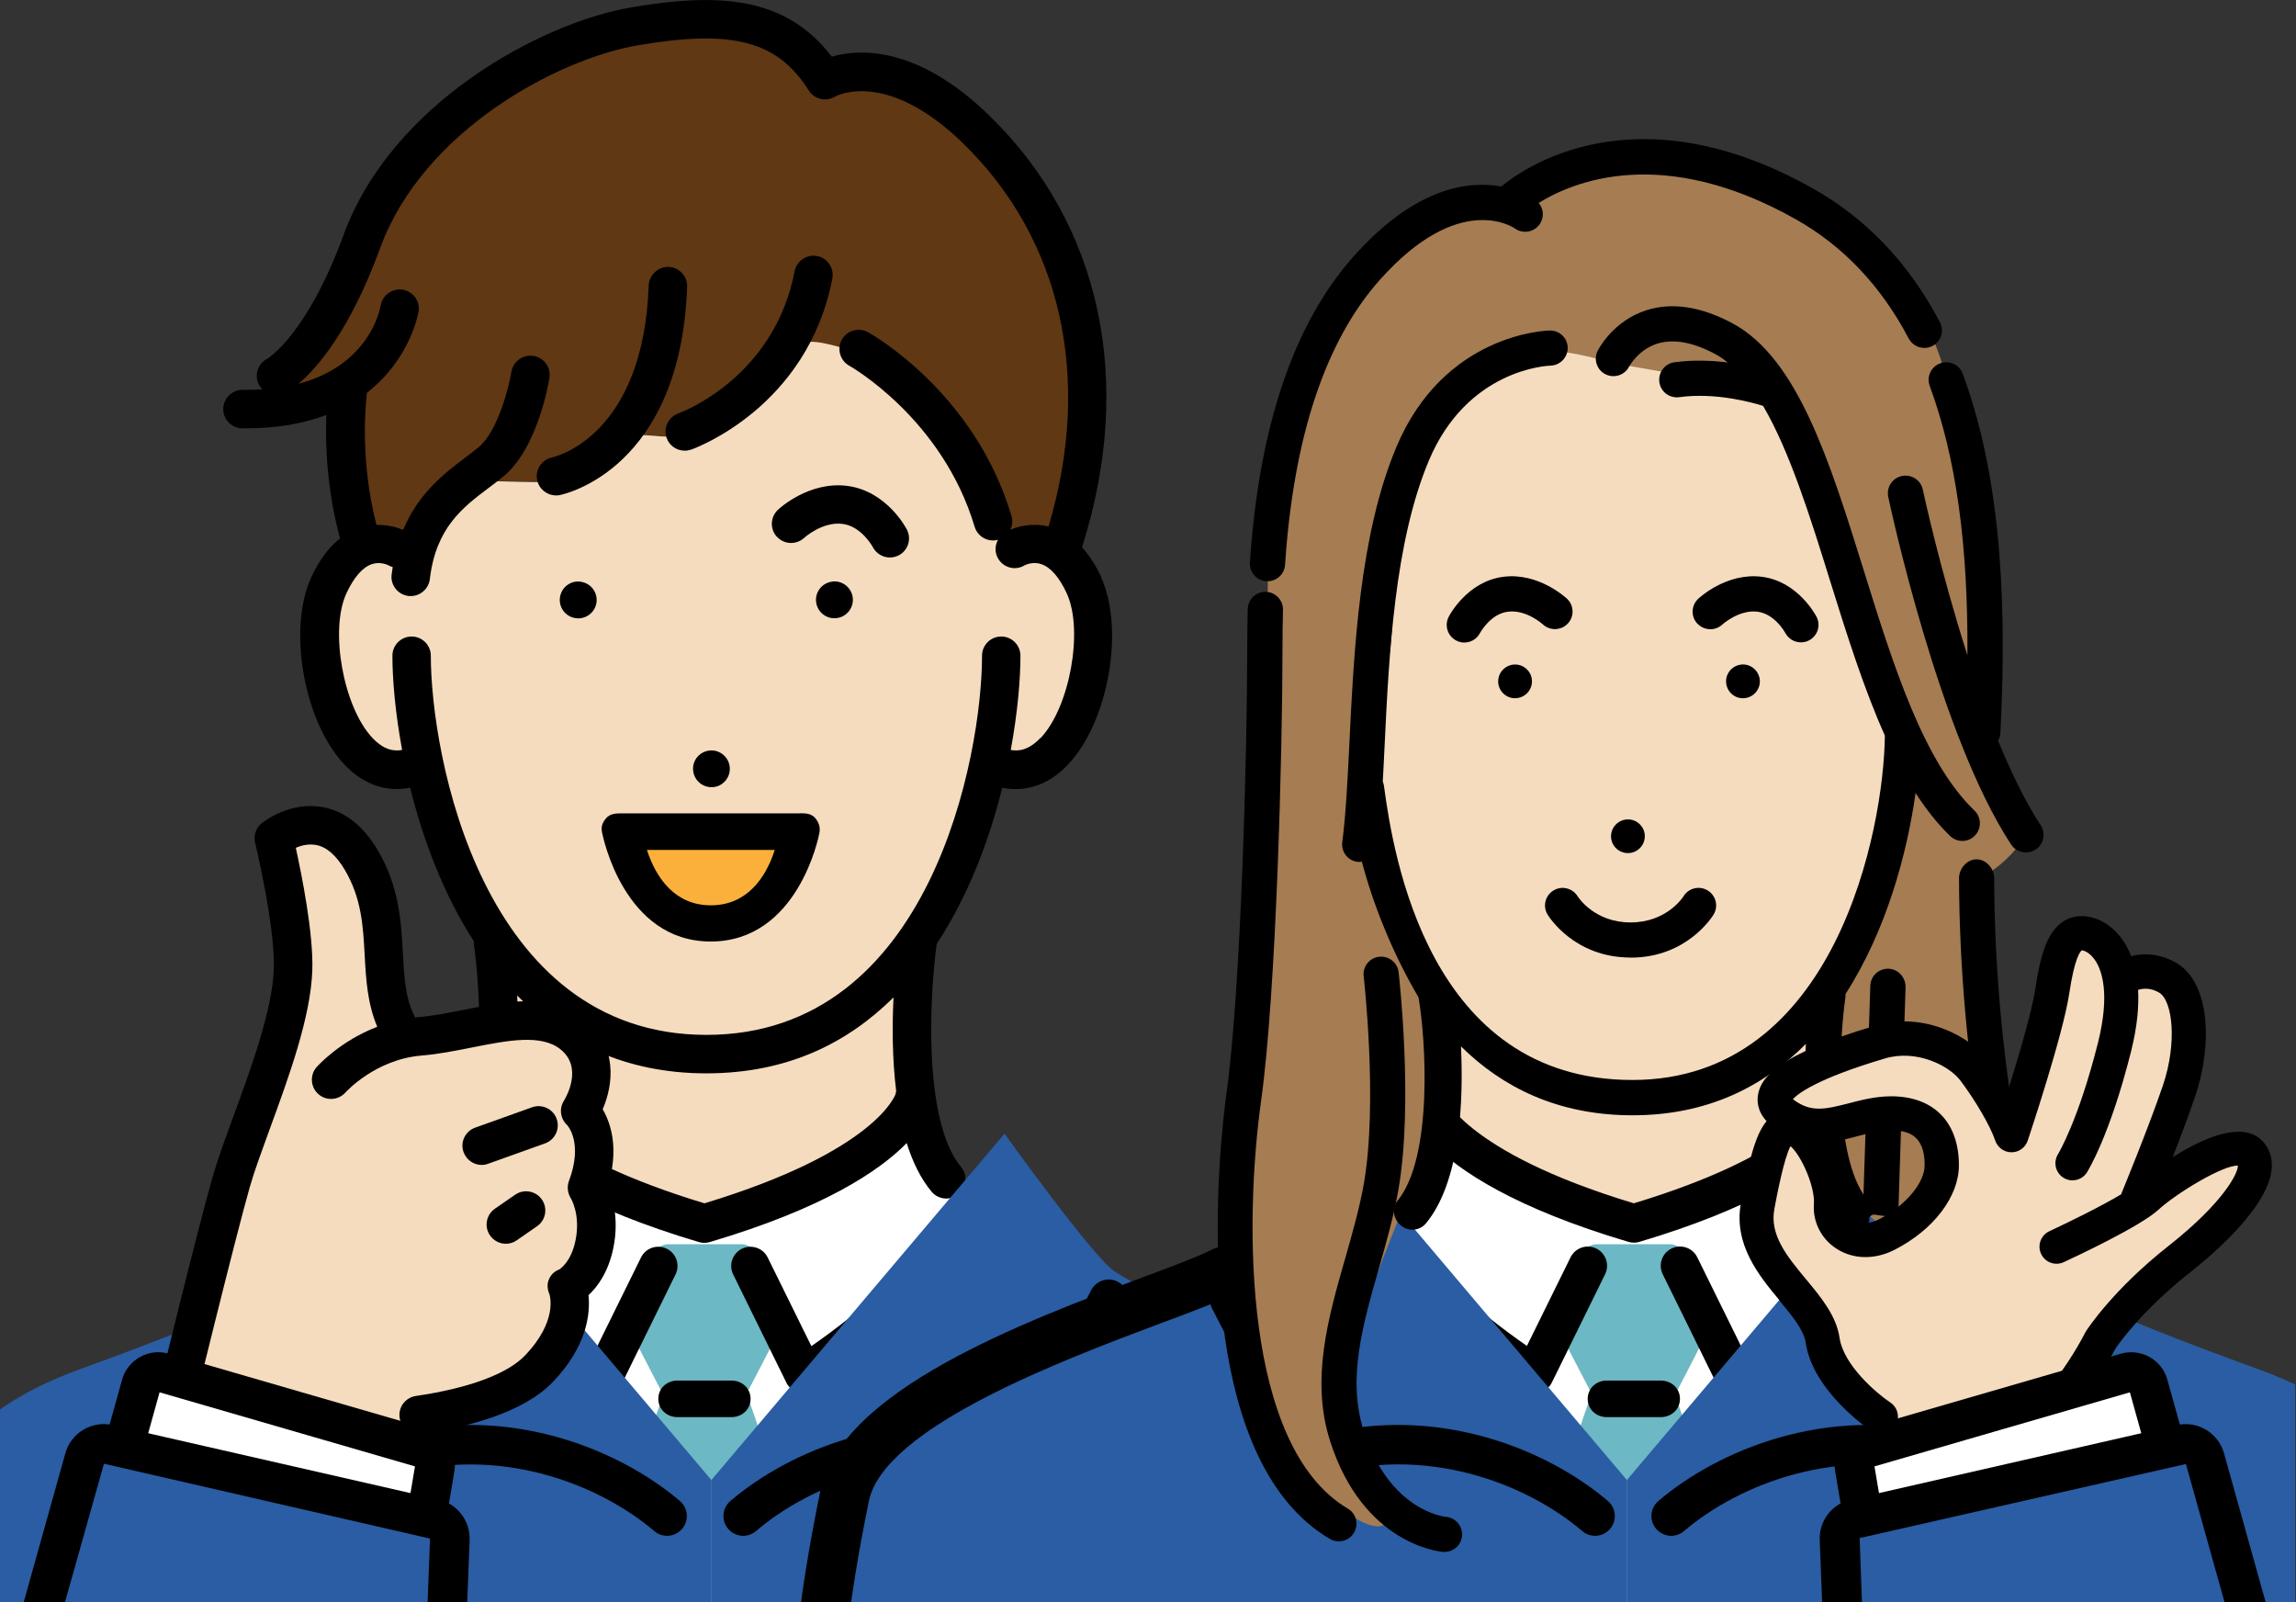 <svg width="172" height="120" viewBox="0 0 172 120" fill="none" xmlns="http://www.w3.org/2000/svg">
<rect x="0" y="0" width="172" height="120" fill="#333333" stroke="none"/>
<g clip-path="url(#clip0_8029_1451)">
<path d="M107.369 84.904L108.044 74.911L118.938 82.133L126.347 82.059L132.376 78.37L137.122 76.719L136.225 84.067L127.778 90.259L119.554 91.163L110.758 86.118L107.369 84.904Z" fill="#F5DCBE"/>
<path d="M27.031 40.593C27.172 40.607 27.306 40.637 27.447 40.652C28.403 40.755 29.486 40.874 30.42 40.578C31.37 40.274 31.407 38.948 31.948 38.23C32.326 37.726 32.957 37.415 33.209 36.815C33.409 36.326 33.32 35.763 33.847 35.467C34.803 34.926 36.057 36.015 37.087 36.044C38.556 36.089 39.861 36.067 41.329 35.941C42.034 35.881 43.02 35.148 43.643 34.807C44.148 34.533 44.511 34.074 44.852 33.63C45.534 32.741 46.217 33.104 47.396 32.97C48.79 32.807 50.117 33 51.482 32.578C52.179 32.363 52.78 31.096 53.269 30.578C53.729 30.089 54.255 29.689 54.812 29.311C55.969 28.526 57.392 27.844 58.194 26.659C58.75 25.837 58.549 26.067 59.64 25.919C60.923 25.741 62.717 25.963 63.896 26.452C65.076 26.941 66.366 26.844 67.323 27.689C69.28 29.422 70.801 31.644 72.054 33.919C72.684 35.067 73.033 36.341 73.648 37.489C74.279 38.659 75.362 39.511 76.489 40.178C77.334 40.681 78.232 41.022 79.159 41.259C82.726 33.533 82.288 18.363 74.702 10.837C67.056 3.259 61.775 5.993 61.775 5.993C52.157 -6.237 30.88 8.918 27.728 16.555C24.576 24.192 20.809 28.074 20.809 28.074L19.845 30.585C23.694 30.578 26.067 28.978 26.067 28.978C25.548 35.363 26.727 39.615 27.031 40.585V40.593Z" fill="#603813"/>
<path d="M80.086 42.215C78.239 41.889 76.496 41.229 74.976 40.052C74.472 39.659 73.96 39.237 73.559 38.733C73.159 38.222 72.87 37.644 72.61 37.059C72.099 35.896 71.661 34.733 71.023 33.629C69.688 31.333 68.057 29.081 65.891 27.496C64.786 26.689 63.577 26.133 62.243 25.822C61.575 25.666 60.826 25.511 60.144 25.659C59.677 25.763 59.425 26.074 59.187 26.459C58.898 26.941 58.609 27.415 58.193 27.8C57.689 28.274 57.118 28.681 56.54 29.059C55.917 29.474 55.279 29.859 54.678 30.303C54.129 30.703 53.729 31.222 53.225 31.674C52.157 32.644 50.859 32.778 49.472 32.681C48.79 32.629 48.093 32.541 47.41 32.629C46.78 32.711 46.32 33 45.912 33.467C45.208 34.267 44.696 35.207 43.643 35.615C42.279 36.148 40.691 36.126 39.253 36.096C38.526 36.081 37.799 36.066 37.08 36.044C36.531 36.029 35.99 35.941 35.434 35.926C35.13 35.918 34.811 35.918 34.514 35.992C34.225 36.066 34.114 36.163 34.047 36.459C33.906 37.096 33.691 37.592 33.187 38.037C32.727 38.437 32.393 38.8 32.156 39.378C31.963 39.859 31.807 40.4 31.459 40.8C30.91 41.429 29.864 41.489 29.093 41.496C28.173 41.504 27.268 41.392 26.371 41.244C25.192 42.141 23.078 44.666 24.287 50.859C25.919 59.222 31.837 57.585 31.837 57.585C32.868 65.363 36.983 70.289 36.983 70.289C36.983 70.289 37.592 77.718 36.576 83.333C37.184 83.585 37.77 83.926 38.318 84.237C38.845 84.533 39.371 84.852 39.92 85.103C40.566 85.392 41.24 85.615 41.886 85.896C43.146 86.437 44.229 87.326 45.371 88.074C46.572 88.859 47.811 89.563 49.146 90.103C51.63 91.103 54.337 91.207 56.903 90.452C58.171 90.081 59.373 89.526 60.492 88.829C61.627 88.133 62.636 87.266 63.792 86.6C65.572 85.57 67.486 84.785 69.273 83.77C67.938 77.829 68.732 70.57 68.732 70.57C72.521 65.081 73.923 57.585 73.923 57.585C78.106 58.392 80.879 55.052 81.851 49.192C82.481 45.363 81.102 43.237 80.063 42.215H80.086Z" fill="#F5DCBE"/>
<path d="M98.833 103.496C92.381 99.148 78.217 94.57 72.647 90.193C71.082 88.963 70.096 86.882 69.473 84.519C67.397 85.674 65.165 86.541 63.184 87.859C62.057 88.608 61.026 89.452 59.81 90.082C58.661 90.674 57.437 91.141 56.169 91.408C53.536 91.971 50.926 91.652 48.456 90.608C47.195 90.074 46.016 89.378 44.874 88.63C43.695 87.859 42.583 86.963 41.263 86.437C40.158 86 39.112 85.548 38.074 84.956C37.562 84.667 37.013 84.326 36.442 84.074C36.064 85.822 35.515 87.341 34.714 88.319C33.461 89.845 30.687 91.563 27.261 93.348C27.758 93.311 28.255 93.282 28.752 93.267C30.183 93.222 30.183 95.445 28.752 95.489C26.534 95.563 24.376 95.845 22.263 96.43C22.381 97.608 22.307 98.822 22.248 99.963C22.137 102.022 22.181 104.022 22.322 106.082C22.493 108.593 22.804 111.059 23.316 113.526C23.627 115.015 24.08 116.445 24.539 117.882H106.635C106.635 117.882 105.293 107.859 98.833 103.511V103.496Z" fill="white"/>
<path d="M59.439 117.615C58.29 110.978 56.569 106.089 55.924 104.4C57.148 102.074 58.95 98.555 58.965 98.518C59.209 98.044 59.172 97.444 58.861 97.007L56.74 93.918C56.473 93.533 56.028 93.192 55.561 93.192H50.051C49.576 93.192 49.138 93.54 48.871 93.926L46.751 97.089C46.446 97.526 46.409 98.111 46.654 98.585C46.676 98.622 48.478 102.17 49.695 104.489C49.049 106.178 47.322 111.141 46.179 117.778C46.105 118.192 46.224 118.807 46.498 119.133C46.773 119.459 47.173 119.992 47.603 119.992H58.038C58.46 119.992 58.861 119.459 59.135 119.133C59.41 118.807 59.528 118.029 59.454 117.615H59.439Z" fill="#6CB8C4"/>
<path d="M62.294 43.57C61.538 43.689 61.026 44.392 61.145 45.141C61.264 45.896 61.968 46.407 62.725 46.289C63.474 46.17 63.993 45.467 63.874 44.711C63.755 43.963 63.051 43.444 62.302 43.563L62.294 43.57Z" fill="black"/>
<path d="M53.507 58.948C54.255 58.829 54.775 58.126 54.656 57.37C54.537 56.622 53.833 56.103 53.084 56.222C52.327 56.34 51.816 57.044 51.934 57.792C52.053 58.541 52.758 59.059 53.507 58.941V58.948Z" fill="black"/>
<path d="M43.525 43.57C42.776 43.452 42.071 43.963 41.952 44.718C41.834 45.474 42.345 46.178 43.102 46.296C43.851 46.415 44.563 45.904 44.681 45.148C44.8 44.4 44.281 43.689 43.532 43.578L43.525 43.57Z" fill="black"/>
<path d="M58.216 40.215C58.757 40.792 59.662 40.822 60.248 40.281C60.263 40.267 61.605 39.052 63.11 39.237C64.542 39.415 65.38 40.963 65.38 40.97C65.639 41.467 66.143 41.755 66.662 41.755C66.885 41.755 67.108 41.703 67.315 41.6C68.027 41.237 68.302 40.37 67.938 39.666C67.879 39.548 66.418 36.77 63.466 36.392C60.589 36.029 58.357 38.103 58.268 38.192C57.697 38.733 57.667 39.637 58.208 40.215H58.216Z" fill="black"/>
<path d="M41.648 37.111C41.745 37.111 41.834 37.104 41.93 37.081C42.301 37.007 50.985 35.126 51.474 21.481C51.504 20.689 50.881 20.022 50.088 19.992C49.324 19.963 48.627 20.585 48.597 21.378C48.197 32.622 41.663 34.193 41.359 34.259C40.588 34.422 40.083 35.17 40.239 35.948C40.373 36.63 40.973 37.104 41.648 37.104V37.111Z" fill="black"/>
<path d="M49.939 32.8C50.147 33.392 50.703 33.755 51.297 33.755C51.452 33.755 51.615 33.726 51.779 33.674C52.135 33.548 60.5 30.474 62.354 20.859C62.502 20.081 61.99 19.326 61.212 19.178C60.433 19.029 59.677 19.541 59.528 20.318C57.993 28.274 51.118 30.852 50.815 30.963C50.065 31.23 49.68 32.052 49.939 32.8Z" fill="black"/>
<path d="M82.503 43.237C82.088 42.333 81.599 41.585 81.057 40.992C85.002 28.578 82.496 16.815 74.116 8.659C68.702 3.392 64.371 3.652 62.309 4.244C58.824 -0.319 53.751 -0.548 47.277 0.555C40.499 1.711 29.345 7.755 25.748 17.57C23.019 25.037 20.105 26.822 20.001 26.881C19.311 27.244 19.037 28.104 19.393 28.8C19.459 28.933 19.556 29.052 19.66 29.155C19.267 29.185 18.866 29.2 18.436 29.2C18.354 29.2 18.265 29.2 18.184 29.2C17.413 29.178 16.738 29.822 16.723 30.622C16.715 31.415 17.353 32.066 18.147 32.081C18.243 32.081 18.347 32.081 18.443 32.081C20.869 32.081 22.841 31.689 24.45 31.081C24.361 33.215 24.465 36.607 25.474 40.326C24.628 40.985 23.909 41.963 23.316 43.244C21.536 47.103 22.76 54.037 25.785 57.244C26.935 58.467 28.285 59.096 29.708 59.096C30.042 59.096 30.383 59.059 30.724 58.992C31.666 62.792 33.179 66.903 35.5 70.504C35.5 70.592 35.5 70.689 35.508 70.785C35.99 74.215 36.598 83.881 33.676 87.407C33.32 87.837 33.261 88.407 33.468 88.889C33.172 88.763 32.838 88.726 32.504 88.822C32.222 88.903 31.992 89.059 31.815 89.266C31.763 89.296 31.711 89.326 31.666 89.363C31.659 89.363 31.392 89.57 30.895 89.911C31.036 90.992 31.11 92.081 31.154 93.17C31.585 92.903 31.97 92.659 32.274 92.452C35.33 98.281 44.147 103.881 44.563 104.141C44.793 104.289 45.06 104.363 45.327 104.363C45.46 104.363 45.594 104.348 45.72 104.311C46.113 104.2 46.439 103.926 46.617 103.563L50.607 95.452C50.955 94.741 50.666 93.874 49.947 93.526C49.235 93.178 48.367 93.466 48.019 94.185L44.748 100.822C41.344 98.466 35.397 93.704 34.277 89.815C34.262 89.755 34.232 89.704 34.21 89.652C34.388 89.726 34.581 89.77 34.774 89.77C35.189 89.77 35.597 89.592 35.886 89.252C36.687 88.289 37.28 87.074 37.71 85.718C39.816 87.807 44.007 90.548 52.357 93.029C52.49 93.067 52.631 93.089 52.765 93.089C52.898 93.089 53.039 93.067 53.173 93.029C61.672 90.511 65.862 87.718 67.923 85.615C68.361 87.007 68.962 88.266 69.785 89.252C70.067 89.592 70.482 89.77 70.897 89.77C71.031 89.77 71.164 89.748 71.298 89.711C71.283 89.748 71.268 89.778 71.253 89.815C70.126 93.696 64.186 98.466 60.782 100.822L57.511 94.185C57.163 93.474 56.295 93.178 55.583 93.526C54.871 93.874 54.574 94.741 54.923 95.452L58.913 103.563C59.091 103.926 59.417 104.2 59.81 104.311C59.936 104.348 60.07 104.363 60.203 104.363C60.47 104.363 60.737 104.289 60.974 104.141C61.39 103.881 70.207 98.281 73.263 92.452C73.448 92.578 73.671 92.718 73.901 92.867C73.901 92.8 73.915 92.726 73.923 92.659C74.004 91.733 74.004 90.807 74.004 89.881C74.004 89.748 74.034 89.629 74.071 89.511C73.945 89.422 73.878 89.37 73.871 89.363C73.826 89.326 73.775 89.296 73.723 89.266C73.545 89.059 73.315 88.903 73.033 88.822C72.758 88.741 72.484 88.755 72.232 88.822C72.403 88.355 72.336 87.815 71.995 87.407C69.073 83.881 69.681 74.215 70.163 70.785C70.163 70.763 70.163 70.733 70.163 70.711C72.558 67.067 74.123 62.874 75.08 59C75.421 59.066 75.762 59.103 76.096 59.103C77.512 59.103 78.869 58.474 80.019 57.252C83.045 54.044 84.261 47.111 82.488 43.252L82.503 43.237ZM67.093 81.926C67.093 81.963 65.676 86.222 52.772 90.126C41.159 86.607 38.889 82.867 38.511 82.029C38.86 79.422 38.852 76.718 38.741 74.563C42.182 78.029 46.788 80.392 52.906 80.392C59.024 80.392 63.511 78.096 66.937 74.704C66.833 76.755 66.833 79.274 67.137 81.733C67.122 81.792 67.1 81.852 67.093 81.918V81.926ZM77.942 55.267C77.075 56.185 76.311 56.281 75.718 56.17C76.237 53.363 76.444 50.881 76.444 49.111C76.444 48.318 75.799 47.674 75.006 47.674C74.212 47.674 73.567 48.318 73.567 49.111C73.567 56.481 69.777 77.511 52.921 77.511C36.064 77.511 32.274 56.474 32.274 49.111C32.274 48.318 31.629 47.674 30.836 47.674C30.042 47.674 29.397 48.318 29.397 49.111C29.397 50.881 29.605 53.363 30.124 56.17C29.53 56.281 28.759 56.185 27.899 55.267C25.719 52.955 24.68 47.192 25.948 44.444C26.505 43.244 27.165 42.481 27.862 42.252C28.507 42.037 29.063 42.326 29.115 42.348C29.212 42.407 29.315 42.444 29.419 42.474C29.39 42.659 29.36 42.844 29.338 43.037C29.241 43.83 29.812 44.541 30.598 44.637C30.658 44.637 30.71 44.644 30.769 44.644C31.488 44.644 32.111 44.103 32.2 43.378C32.653 39.518 34.67 38 36.62 36.533C36.983 36.259 37.34 35.992 37.673 35.718C40.239 33.63 41.07 28.844 41.159 28.303C41.285 27.518 40.751 26.785 39.965 26.659C39.179 26.533 38.444 27.067 38.311 27.852C38.133 28.941 37.302 32.311 35.856 33.496C35.552 33.748 35.226 33.992 34.892 34.244C33.342 35.415 31.362 36.911 30.198 39.689C29.783 39.511 29.071 39.289 28.203 39.318C26.965 34.533 27.38 30.326 27.491 29.415C30.791 26.852 31.347 23.37 31.362 23.318C31.473 22.533 30.932 21.815 30.153 21.696C29.375 21.578 28.64 22.118 28.514 22.896C28.477 23.111 27.728 27.326 22.359 28.748C23.716 27.6 26.201 24.815 28.485 18.563C31.681 9.829 41.7 4.437 47.789 3.392C54.893 2.178 58.238 3.067 60.589 6.778C61.011 7.444 61.894 7.644 62.569 7.229C62.606 7.207 66.373 5.118 72.136 10.726C79.552 17.941 81.843 28.355 78.55 39.437C77.29 39.133 76.229 39.444 75.68 39.681C75.836 39.37 75.881 39 75.769 38.637C73.033 29.422 65.35 25.059 65.024 24.881C64.326 24.496 63.451 24.748 63.066 25.437C62.68 26.133 62.932 27.007 63.622 27.392C63.696 27.43 70.6 31.348 73.011 39.452C73.196 40.074 73.767 40.481 74.39 40.481C74.516 40.481 74.635 40.459 74.761 40.429C74.524 40.867 74.509 41.407 74.783 41.852C75.191 42.533 76.066 42.755 76.748 42.348C76.771 42.333 77.334 42.029 78.002 42.252C78.699 42.481 79.359 43.237 79.915 44.444C81.183 47.192 80.145 52.955 77.965 55.267H77.942Z" fill="black"/>
<path d="M54.789 103.4H50.755C49.962 103.4 49.316 103.978 49.316 104.77C49.316 105.563 49.962 106.141 50.755 106.141H54.789C55.583 106.141 56.228 105.563 56.228 104.77C56.228 103.978 55.583 103.4 54.789 103.4Z" fill="black"/>
<path d="M59.973 60.918H46.513C46.083 60.918 45.675 60.963 45.401 61.289C45.126 61.622 45.015 61.904 45.097 62.326C45.163 62.659 46.736 70.518 53.239 70.518C59.743 70.518 61.323 62.733 61.382 62.392C61.464 61.97 61.353 61.615 61.078 61.281C60.804 60.948 60.396 60.911 59.966 60.911L59.973 60.918Z" fill="black"/>
<path d="M75.258 84.904L53.291 110.852V124.629H113.747C113.747 113.718 111.93 106.652 100.546 102.533C89.17 98.415 85.143 96.296 83.512 95.237C81.888 94.178 75.25 84.904 75.25 84.904H75.258Z" fill="#2A5DA3"/>
<path d="M31.325 84.904L53.291 110.852V124.629H-7.164C-7.164 113.718 -5.347 106.652 6.036 102.533C17.413 98.415 21.439 96.296 23.071 95.237C24.695 94.178 31.332 84.904 31.332 84.904H31.325Z" fill="#2A5DA3"/>
<path d="M55.679 115.03C55.264 115.03 54.841 114.852 54.552 114.511C54.018 113.889 54.092 112.956 54.715 112.422C59.15 108.637 67.323 105.185 76.162 107.445L81.739 96.637C82.118 95.911 83.007 95.622 83.734 96C84.461 96.378 84.75 97.267 84.372 97.993L78.239 109.874C77.905 110.511 77.164 110.822 76.474 110.608C68.339 108.059 60.7 111.2 56.636 114.674C56.354 114.911 56.013 115.03 55.672 115.03H55.679Z" fill="black"/>
<path d="M49.976 115.03C49.635 115.03 49.294 114.911 49.012 114.674C44.948 111.208 37.317 108.067 29.174 110.608C28.485 110.822 27.743 110.511 27.409 109.874L21.269 97.993C20.891 97.267 21.18 96.371 21.907 96C22.634 95.622 23.531 95.911 23.902 96.637L29.486 107.445C38.326 105.185 46.491 108.637 50.933 112.422C51.556 112.956 51.63 113.889 51.096 114.511C50.8 114.852 50.384 115.03 49.969 115.03H49.976Z" fill="black"/>
<path d="M11.569 112.97C11.383 112.97 11.198 112.933 11.02 112.867C10.256 112.563 9.885 111.704 10.189 110.941L12.362 105.496C12.666 104.733 13.527 104.363 14.29 104.667C15.054 104.97 15.425 105.83 15.121 106.593L12.948 112.037C12.718 112.615 12.162 112.97 11.569 112.97Z" fill="black"/>
<path d="M12.57 105.889C12.57 105.889 19.096 84.163 20.727 79.185C22.359 74.207 20.468 62.882 20.468 62.882C20.468 62.882 23.902 60.311 27.083 63.911C30.265 67.519 27.854 75.496 30.435 77.896C30.435 77.896 47.381 72.911 43.495 82.956C43.495 82.956 45.727 85.445 44.007 89.133C44.007 89.133 45.727 93.082 42.635 96.77C42.635 96.77 43.665 103.719 31.384 106.037L29.479 110.807C29.479 110.807 19.445 117.378 12.577 105.882L12.57 105.889Z" fill="#F5DCBE"/>
<path d="M45.527 88.852C46.402 86.052 45.757 84.126 45.149 83.082C45.935 81.267 46.32 78.371 43.791 76.341C41.285 74.333 37.992 74.985 34.811 75.622C33.646 75.852 32.445 76.089 31.332 76.185C31.251 76.185 31.184 76.207 31.103 76.215C30.368 74.815 30.279 73.23 30.183 71.415C30.057 69.082 29.916 66.445 28.322 63.719C27.224 61.859 25.837 60.756 24.176 60.452C21.751 60.008 19.815 61.489 19.608 61.659C19.17 62.008 18.977 62.578 19.111 63.119C19.126 63.178 20.616 69.363 20.512 72.563C20.416 75.615 18.799 80.037 17.494 83.585C16.886 85.252 16.308 86.822 15.944 88.096C14.809 92.037 11.621 105.096 11.487 105.652C11.294 106.422 11.769 107.2 12.548 107.393C12.659 107.422 12.777 107.43 12.889 107.43C13.541 107.43 14.127 106.993 14.29 106.333C14.328 106.2 17.605 92.778 18.718 88.889C19.052 87.719 19.615 86.193 20.201 84.578C21.647 80.637 23.279 76.171 23.397 72.659C23.486 69.904 22.596 65.504 22.159 63.496C22.574 63.319 23.123 63.185 23.686 63.289C24.473 63.437 25.199 64.074 25.845 65.178C27.09 67.296 27.202 69.378 27.32 71.57C27.417 73.341 27.521 75.156 28.262 76.904C25.474 77.971 23.82 79.815 23.724 79.919C23.197 80.511 23.256 81.422 23.85 81.948C24.443 82.474 25.355 82.415 25.882 81.822C25.904 81.8 28.107 79.348 31.577 79.059C32.853 78.956 34.136 78.696 35.374 78.452C38.029 77.926 40.536 77.43 41.989 78.593C43.702 79.963 42.397 82.193 42.249 82.437C41.871 83.022 41.974 83.793 42.486 84.267C42.501 84.282 43.71 85.57 42.62 88.459C42.464 88.874 42.523 89.356 42.753 89.733C42.783 89.785 43.502 90.978 43.117 92.889C42.775 94.585 41.886 95.082 41.893 95.082C41.529 95.222 41.27 95.467 41.122 95.822C40.966 96.178 41.003 96.548 41.151 96.911C41.181 96.993 41.826 98.926 39.319 101.533C37.999 102.911 35.1 103.978 31.154 104.556C30.368 104.674 29.82 105.4 29.938 106.185C30.042 106.904 30.658 107.415 31.362 107.415C31.429 107.415 31.503 107.415 31.57 107.4C34.803 106.926 39.134 105.874 41.396 103.526C43.984 100.837 44.229 98.385 44.088 97.007C44.755 96.385 45.579 95.282 45.95 93.459C46.38 91.333 45.912 89.719 45.542 88.852H45.527Z" fill="black"/>
<path d="M41.7 83.8C41.433 83.052 40.602 82.667 39.861 82.933L35.597 84.459C34.848 84.726 34.455 85.548 34.729 86.296C34.944 86.882 35.493 87.252 36.086 87.252C36.249 87.252 36.412 87.222 36.568 87.163L40.832 85.637C41.581 85.37 41.967 84.548 41.7 83.8Z" fill="black"/>
<path d="M38.593 89.481L37.072 90.533C36.42 90.985 36.257 91.882 36.709 92.533C36.991 92.933 37.436 93.156 37.896 93.156C38.178 93.156 38.467 93.074 38.711 92.896L40.232 91.844C40.884 91.393 41.047 90.496 40.595 89.844C40.143 89.193 39.245 89.03 38.593 89.481Z" fill="black"/>
<path d="M4.739 124.637L10.56 103.741C10.76 103.022 11.509 102.607 12.221 102.815L31.614 108.437C32.267 108.63 32.675 109.274 32.564 109.948L29.708 126.889" fill="white"/>
<path d="M31.177 127.134L28.255 126.645L31.088 109.83L11.954 104.282L6.177 125.037L3.322 124.245L9.144 103.348C9.344 102.615 9.826 102.008 10.486 101.637C11.153 101.267 11.917 101.178 12.652 101.393L32.044 107.015C33.424 107.415 34.277 108.778 34.039 110.193L31.184 127.134H31.177Z" fill="black"/>
<path d="M1.772 125.571L6.333 109.259C6.548 108.482 7.342 108.015 8.128 108.193L32.534 113.763C33.246 113.926 33.735 114.571 33.713 115.296L33.268 126.889" fill="#2A5DA3"/>
<path d="M34.736 126.941L31.77 126.83L32.215 115.237L7.787 109.63L3.189 125.963L0.333 125.163L4.894 108.852C5.324 107.311 6.889 106.378 8.447 106.741L32.853 112.311C34.254 112.63 35.233 113.911 35.181 115.348L34.736 126.941Z" fill="black"/>
<path d="M53.247 67.807C50.585 67.807 49.153 65.792 48.464 63.659H58.038C57.355 65.792 55.924 67.807 53.247 67.807Z" fill="#FBB03B"/>
<path d="M76.333 103.496C82.785 99.148 96.95 94.57 102.519 90.193C104.084 88.963 105.07 86.882 105.693 84.519C107.77 85.674 110.002 86.541 111.982 87.859C113.109 88.608 114.14 89.452 115.356 90.082C116.506 90.674 117.729 91.141 118.998 91.408C121.63 91.971 124.241 91.652 126.71 90.608C127.971 90.074 129.15 89.378 130.292 88.63C131.471 87.859 132.584 86.963 133.904 86.437C135.009 86 136.054 85.548 137.093 84.956C137.604 84.667 138.153 84.326 138.724 84.074C139.102 85.822 139.651 87.341 140.452 88.319C141.706 89.845 144.479 91.563 147.905 93.348C147.408 93.311 146.912 93.282 146.415 93.267C144.983 93.222 144.983 95.445 146.415 95.489C148.632 95.563 150.79 95.845 152.904 96.43C152.785 97.608 152.859 98.822 152.919 99.963C153.03 102.022 152.985 104.022 152.844 106.082C152.674 108.593 152.362 111.059 151.851 113.526C151.539 115.015 151.087 116.445 150.627 117.882H68.531C68.531 117.882 69.874 107.859 76.333 103.511V103.496Z" fill="white"/>
<path d="M115.727 117.615C116.877 110.978 118.597 106.089 119.242 104.4C118.019 102.074 116.217 98.555 116.202 98.518C115.957 98.044 115.994 97.444 116.306 97.007L118.427 93.918C118.694 93.533 119.138 93.192 119.606 93.192H125.116C125.59 93.192 126.028 93.54 126.295 93.926L128.416 97.089C128.72 97.526 128.757 98.111 128.512 98.585C128.49 98.622 126.688 102.17 125.472 104.489C126.117 106.178 127.845 111.141 128.987 117.778C129.061 118.192 128.943 118.807 128.668 119.133C128.394 119.459 127.993 119.992 127.563 119.992H117.129C116.706 119.992 116.306 119.459 116.031 119.133C115.757 118.807 115.638 118.029 115.712 117.615H115.727Z" fill="#6CB8C4"/>
<path d="M101.429 89.252C101.607 89.044 101.837 88.889 102.119 88.807C102.393 88.726 102.667 88.74 102.92 88.807C102.749 88.341 102.816 87.8 103.157 87.392C104.648 85.592 105.219 82.185 105.36 78.822C105.493 78.867 105.619 78.926 105.753 78.97C106.568 79.252 107.392 79.496 108.215 79.733C108.17 80.4 108.118 81.074 108.029 81.74C108.044 81.8 108.066 81.859 108.074 81.926C108.074 81.963 109.49 86.222 122.394 90.126C134.008 86.607 136.277 82.867 136.655 82.029C136.492 80.822 136.41 79.592 136.373 78.407C137.345 78.037 138.309 77.629 139.258 77.192C139.266 81.029 139.755 85.296 141.49 87.392C141.846 87.822 141.906 88.392 141.698 88.874C141.995 88.748 142.328 88.711 142.662 88.807C142.944 88.889 143.174 89.044 143.352 89.252C143.404 89.281 143.456 89.311 143.5 89.348C143.508 89.348 143.775 89.555 144.271 89.896C144.131 90.978 144.056 92.067 144.012 93.155C143.582 92.889 143.196 92.644 142.892 92.437C139.837 98.266 131.019 103.866 130.604 104.126C130.374 104.274 130.107 104.348 129.84 104.348C129.706 104.348 129.573 104.333 129.447 104.296C129.054 104.185 128.727 103.911 128.549 103.548L124.56 95.437C124.211 94.726 124.5 93.859 125.22 93.511C125.932 93.163 126.799 93.452 127.148 94.17L130.418 100.807C133.822 98.452 139.77 93.689 140.89 89.8C140.905 89.74 140.934 89.689 140.957 89.637C140.779 89.711 140.586 89.755 140.393 89.755C139.978 89.755 139.57 89.578 139.28 89.237C138.48 88.274 137.886 87.059 137.456 85.704C135.35 87.792 131.16 90.533 122.809 93.015C122.676 93.052 122.535 93.074 122.402 93.074C122.268 93.074 122.127 93.052 121.994 93.015C113.495 90.496 109.305 87.704 107.243 85.6C106.806 86.992 106.205 88.252 105.382 89.237C105.1 89.578 104.685 89.755 104.269 89.755C104.136 89.755 104.002 89.733 103.869 89.696C103.884 89.733 103.899 89.763 103.913 89.8C105.041 93.681 110.981 98.452 114.385 100.807L117.655 94.17C118.004 93.459 118.872 93.163 119.583 93.511C120.295 93.859 120.592 94.726 120.244 95.437L116.254 103.548C116.076 103.911 115.749 104.185 115.356 104.296C115.23 104.333 115.097 104.348 114.963 104.348C114.696 104.348 114.429 104.274 114.192 104.126C113.777 103.866 104.959 98.266 101.904 92.437C101.718 92.563 101.496 92.704 101.266 92.852C101.266 92.785 101.251 92.711 101.244 92.644C101.162 91.718 101.162 90.792 101.162 89.867C101.162 89.733 101.132 89.615 101.095 89.496C101.221 89.407 101.288 89.355 101.296 89.348C101.34 89.311 101.392 89.281 101.444 89.252H101.429Z" fill="black"/>
<path d="M120.377 103.4H124.411C125.205 103.4 125.85 103.978 125.85 104.77C125.85 105.563 125.205 106.141 124.411 106.141H120.377C119.583 106.141 118.938 105.563 118.938 104.77C118.938 103.978 119.583 103.4 120.377 103.4Z" fill="black"/>
<path d="M99.909 84.904L121.875 110.852V124.629H61.419C61.419 113.718 63.236 106.652 74.62 102.533C85.996 98.415 90.023 96.296 91.655 95.237C93.279 94.178 99.916 84.904 99.916 84.904H99.909Z" fill="#2A5DA3"/>
<path d="M143.841 84.904L121.875 110.852V124.629H182.331C182.331 113.718 180.514 106.652 169.13 102.533C157.754 98.415 153.727 96.296 152.095 95.237C150.471 94.178 143.834 84.904 143.834 84.904H143.841Z" fill="#2A5DA3"/>
<path d="M119.487 115.03C119.902 115.03 120.325 114.852 120.614 114.511C121.148 113.889 121.074 112.956 120.451 112.422C116.016 108.637 107.844 105.185 99.004 107.445L93.427 96.637C93.049 95.911 92.159 95.622 91.432 96C90.705 96.378 90.416 97.267 90.794 97.993L96.927 109.874C97.261 110.511 98.003 110.822 98.692 110.608C106.828 108.059 114.466 111.2 118.53 114.674C118.812 114.911 119.153 115.03 119.494 115.03H119.487Z" fill="black"/>
<path d="M125.19 115.03C125.531 115.03 125.872 114.911 126.154 114.674C130.218 111.208 137.849 108.067 145.992 110.608C146.682 110.822 147.423 110.511 147.757 109.874L153.897 97.993C154.276 97.267 153.986 96.371 153.26 96C152.533 95.622 151.636 95.911 151.265 96.637L145.68 107.445C136.841 105.185 128.675 108.637 124.233 112.422C123.61 112.956 123.536 113.889 124.07 114.511C124.367 114.852 124.782 115.03 125.197 115.03H125.19Z" fill="black"/>
<path d="M163.598 112.97C163.012 112.97 162.448 112.615 162.218 112.037L160.045 106.593C159.741 105.83 160.112 104.97 160.876 104.667C161.64 104.363 162.5 104.733 162.804 105.496L164.977 110.941C165.281 111.704 164.91 112.563 164.146 112.867C163.969 112.941 163.783 112.97 163.598 112.97Z" fill="black"/>
<path d="M92.04 98.882C92.441 100.356 92.782 101.844 93.242 103.296C93.776 105 94.495 106.659 95.593 108.081C96.416 109.148 97.343 110.156 98.307 111.104C99.352 112.126 100.472 113.141 101.763 113.844C102.415 114.2 103.409 114.622 103.987 114.007C101.926 111.385 100.865 108.259 100.969 104.911C101.147 98.815 104.262 93.267 106.123 87.585C106.546 86.281 106.909 84.963 107.154 83.615C107.332 82.644 107.451 81.659 107.621 80.689C107.814 79.578 108.029 78.452 108.445 77.4C108.63 76.933 108.897 76.333 109.327 76C108.6 75.259 107.933 74.459 107.325 73.622C105.634 71.296 104.24 68.719 103.201 66.037C102.749 64.867 102.356 63.659 102.148 62.415C101.874 60.748 101.866 59.059 102.03 57.378C102.349 53.993 103.29 50.696 103.52 47.296C103.654 45.222 103.735 43.156 104.01 41.089C104.529 37.178 105.448 33.015 107.777 29.748C108.808 28.296 110.143 27.052 111.782 26.319C113.643 25.489 115.809 26.659 117.804 26.97C118.916 27.148 119.227 26.844 120.325 27.074C121.378 27.296 123.277 28.437 124.337 28.622C126.562 29.007 128.638 27.837 130.722 28.741C132.569 29.541 134.23 30.837 134.898 32.793C135.335 34.067 135.431 35.437 135.795 36.733C136.232 38.274 137.159 39.563 137.901 40.963C138.724 42.519 139.451 44.126 140.289 45.681C141.075 47.141 140.415 48.674 141.053 50.215C142.136 52.822 143.886 55.385 143.478 58.156C143.241 59.733 142.788 61.267 142.506 62.83C142.195 64.57 141.772 66.289 141.209 67.956C140.719 69.407 140.059 70.667 139.147 71.896C138.324 73 137.538 74.067 136.922 75.296C135.884 77.385 135.787 80.007 135.936 82.296C136.017 83.548 136.21 84.793 136.581 85.993C136.907 87.052 137.434 88 138.079 88.904C139.725 91.178 142.188 92.859 144.635 94.17C145.881 94.837 147.164 95.415 148.491 95.889C149.774 96.348 151.176 96.822 152.563 96.852C150.323 89.6 148.795 78.156 148.395 73.837C147.957 69.089 148.091 65.874 148.091 65.874C150.62 64.681 151.769 62.511 151.769 62.511L148.306 55.578C150.961 43.741 145.777 28.415 145.777 28.415C145.777 28.415 144.286 18.511 131.783 13.57C119.287 8.63 112.968 15.378 112.968 15.378C97.513 12.985 94.999 41.622 94.999 41.622C94.999 41.622 94.814 67.948 93.657 77.793C92.507 87.637 92.841 98.659 92.841 98.659C92.567 98.726 92.307 98.8 92.04 98.874V98.882Z" fill="#A67C52"/>
<path d="M140.912 48.23C140.052 46.77 139.236 45.318 138.487 43.8C137.716 42.23 136.878 40.718 136.017 39.193C135.365 38.037 135.001 36.807 134.749 35.511C134.512 34.318 134.349 33.044 133.696 31.992C132.606 30.244 130.552 29.355 128.661 28.778C126.503 28.126 124.263 27.807 122.046 27.407C119.917 27.022 117.848 26.252 115.668 26.252C113.814 26.252 112.019 26.792 110.536 27.904C109.09 28.985 108.029 30.511 107.228 32.118C105.441 35.704 104.788 39.837 104.462 43.792C104.381 44.763 104.336 45.741 104.292 46.711C104.225 48.363 103.973 50 103.683 51.63C103.098 54.926 102.378 58.259 102.786 61.622C103.105 64.318 104.254 66.926 105.523 69.304C106.776 71.666 108.274 74.007 110.217 75.859C110.402 76.037 110.336 76.437 110.054 76.481C109.772 76.526 109.557 76.741 109.379 77.037C111.233 78.111 113.109 79.17 115.089 79.985C116.988 80.763 118.99 81.311 121.052 81.407C122.891 81.489 124.752 81.385 126.577 81.133C129.573 80.718 132.591 79.918 135.305 78.541C135.52 76.896 135.995 75.304 136.863 73.852C137.575 72.666 138.509 71.637 139.251 70.481C140.133 69.111 140.615 67.541 141.045 65.978C141.505 64.304 141.794 62.585 142.188 60.896C142.521 59.452 142.818 57.985 142.929 56.504C143.144 53.555 142.425 50.792 140.927 48.244L140.912 48.23Z" fill="#F5DCBE"/>
<path d="M135.283 78.193C135.076 82.267 135.261 88.452 137.901 91.63C138.161 91.941 138.539 92.104 138.917 92.104C139.214 92.104 139.51 92.008 139.755 91.8C139.881 91.697 139.978 91.571 140.052 91.437C140.037 91.371 140.022 91.304 140.037 91.237C140.081 91.037 140.304 90.941 140.497 90.978C140.563 90.993 140.623 91.008 140.689 91.015C140.712 91.015 140.823 91.03 140.712 91.015C140.741 91.015 140.771 91.022 140.808 91.03C140.949 91.045 141.097 91.067 141.238 91.082C141.453 91.119 141.661 91.185 141.854 91.282C142.069 91.022 142.217 90.697 142.225 90.363L142.751 73.948C142.773 73.222 142.202 72.578 141.476 72.556C140.756 72.534 140.141 73.089 140.111 73.815L139.599 89.474C137.3 85.933 137.819 77.711 138.242 74.711C138.257 74.622 138.257 74.541 138.25 74.452C141.342 69.652 142.877 63.852 143.5 59.393C144.286 60.608 145.139 61.697 146.088 62.615C146.34 62.859 146.674 62.985 147.001 62.985C147.349 62.985 147.69 62.852 147.95 62.578C148.454 62.052 148.439 61.215 147.913 60.711C144.086 57.045 141.809 49.756 139.614 42.704C137.07 34.548 134.668 26.852 129.81 24.23C127.444 22.956 125.272 22.622 123.336 23.237C120.822 24.037 119.732 26.185 119.687 26.274C119.361 26.926 119.628 27.719 120.281 28.037C120.926 28.356 121.719 28.096 122.046 27.452C122.068 27.408 122.743 26.178 124.167 25.733C125.383 25.363 126.859 25.63 128.549 26.548C128.853 26.711 129.143 26.919 129.432 27.148C128.223 27 126.836 26.941 125.435 27.134C124.715 27.23 124.211 27.896 124.307 28.622C124.404 29.341 125.064 29.845 125.798 29.748C128.527 29.371 131.301 30.156 132.079 30.4C134.067 33.793 135.602 38.689 137.093 43.489C138.339 47.489 139.614 51.548 141.201 55.096C141.127 62.045 137.56 80.889 122.283 80.889C107.006 80.889 104.373 64.03 103.676 58.859C103.661 58.741 103.624 58.637 103.587 58.533C103.639 57.66 103.683 56.741 103.728 55.778C104.054 49.015 104.469 40.608 107.043 34.489C109.92 27.66 115.898 27.393 116.157 27.385C116.884 27.363 117.455 26.756 117.44 26.037C117.425 25.311 116.825 24.741 116.098 24.756C115.779 24.756 108.17 25.015 104.61 33.474C101.852 40.022 101.429 48.689 101.088 55.652C100.947 58.571 100.813 61.089 100.554 63.067C100.457 63.785 100.954 64.452 101.674 64.548C101.733 64.556 101.763 64.556 101.822 64.556C101.911 64.556 101.941 64.548 102.022 64.534C102.838 67.659 104.306 71.378 106.264 74.697C106.82 77.852 107.362 86.711 104.685 89.941C104.217 90.504 104.395 91.334 104.959 91.8C105.204 92 105.5 92.104 105.804 92.104C106.183 92.104 106.561 91.941 106.82 91.63C109.416 88.496 109.638 82.445 109.446 78.371C112.516 81.408 116.676 83.534 122.298 83.534C127.919 83.534 132.124 81.371 135.276 78.193H135.283Z" fill="black"/>
<path d="M113.695 49.785C114.385 49.897 114.859 50.541 114.748 51.23C114.637 51.919 113.992 52.385 113.302 52.282C112.612 52.171 112.138 51.526 112.249 50.837C112.36 50.148 113.005 49.682 113.695 49.785Z" fill="black"/>
<path d="M121.756 63.882C121.067 63.771 120.592 63.126 120.703 62.437C120.814 61.748 121.46 61.282 122.149 61.386C122.839 61.497 123.314 62.141 123.202 62.83C123.091 63.519 122.446 63.986 121.756 63.882Z" fill="black"/>
<path d="M131.82 50.837C131.931 51.526 131.457 52.171 130.767 52.282C130.077 52.393 129.432 51.919 129.321 51.23C129.209 50.541 129.684 49.897 130.374 49.785C131.063 49.674 131.709 50.148 131.82 50.837Z" fill="black"/>
<path d="M122.149 71.719C117.907 71.719 116.001 68.615 115.927 68.489C115.556 67.867 115.757 67.074 116.372 66.697C116.988 66.319 117.796 66.511 118.182 67.126C118.234 67.208 119.443 69.089 122.149 69.089C124.856 69.089 126.065 67.208 126.11 67.141C126.48 66.519 127.296 66.311 127.919 66.689C128.542 67.059 128.75 67.874 128.371 68.496C128.29 68.63 126.384 71.726 122.149 71.726V71.719Z" fill="black"/>
<path d="M110.87 47.408C110.64 47.867 110.172 48.126 109.698 48.126C109.498 48.126 109.29 48.082 109.097 47.978C108.445 47.645 108.192 46.852 108.526 46.2C108.578 46.089 109.92 43.541 112.627 43.2C115.267 42.867 117.307 44.771 117.396 44.852C117.922 45.348 117.944 46.178 117.448 46.704C116.951 47.23 116.12 47.26 115.586 46.771C115.571 46.756 114.34 45.637 112.961 45.815C111.648 45.978 110.884 47.393 110.877 47.4L110.87 47.408Z" fill="black"/>
<path d="M127.163 46.719C126.658 46.193 126.681 45.356 127.215 44.852C127.304 44.771 129.343 42.867 131.983 43.2C134.69 43.541 136.025 46.089 136.084 46.2C136.418 46.845 136.158 47.63 135.52 47.963C135.328 48.067 135.12 48.111 134.912 48.111C134.438 48.111 133.978 47.852 133.741 47.408C133.733 47.393 132.969 45.978 131.657 45.815C130.292 45.645 129.069 46.741 129.031 46.771C128.505 47.267 127.674 47.245 127.17 46.719H127.163Z" fill="black"/>
<path d="M91.454 97.445C90.817 90.208 91.677 83.4 91.862 82.03C92.975 74.067 93.434 56.252 93.434 48.482C93.434 47.467 93.449 46.526 93.472 45.608C93.494 44.882 94.087 44.311 94.821 44.326C95.548 44.348 96.126 44.948 96.112 45.674C96.089 46.571 96.075 47.489 96.075 48.482C96.075 56.319 95.607 74.304 94.48 82.393C93.197 91.578 93.123 108.356 100.969 112.993C101.6 113.363 101.8 114.171 101.429 114.8C101.184 115.215 100.747 115.445 100.294 115.445C100.064 115.445 99.835 115.385 99.619 115.26C94.814 112.423 92.648 106.348 91.758 100.141L91.447 97.437L91.454 97.445Z" fill="black"/>
<path d="M152.488 63.63C152.266 63.778 152.014 63.845 151.762 63.845C151.331 63.845 150.909 63.637 150.657 63.252C145.265 55.037 141.609 37.934 141.453 37.215C141.305 36.504 141.757 35.8 142.477 35.652C143.189 35.504 143.893 35.956 144.042 36.667C144.064 36.771 145.324 42.652 147.386 49.082C147.438 40.741 146.526 34.237 144.561 28.904C144.308 28.223 144.657 27.46 145.347 27.215C146.029 26.963 146.793 27.311 147.038 28C149.552 34.837 150.449 43.378 149.856 54.889C149.841 55.104 149.782 55.297 149.678 55.467C150.657 57.852 151.725 60.067 152.874 61.808C153.274 62.415 153.104 63.237 152.496 63.63H152.488Z" fill="black"/>
<path d="M100.769 94.267C101.295 92.415 101.844 90.504 102.171 88.652C103.231 82.593 102.171 73.215 102.156 73.119C102.074 72.393 102.593 71.741 103.313 71.66C104.032 71.578 104.692 72.097 104.774 72.815C104.818 73.215 105.886 82.66 104.759 89.104C104.41 91.097 103.847 93.074 103.298 94.993C102.074 99.267 100.917 103.297 102.156 107.156C104.069 113.126 108.148 113.593 108.311 113.608C109.038 113.667 109.579 114.297 109.527 115.023C109.475 115.711 108.897 116.237 108.215 116.237C108.178 116.237 108.148 116.237 108.111 116.237C107.866 116.215 102.126 115.682 99.649 107.956C98.166 103.341 99.493 98.726 100.769 94.26V94.267Z" fill="black"/>
<path d="M152.118 95.63C151.999 95.66 151.88 95.674 151.769 95.674C151.191 95.674 150.657 95.252 150.493 94.667C149.388 90.667 146.808 79.778 146.756 65.785C146.756 65.06 147.342 64.363 148.068 64.363C148.795 64.363 149.388 65.052 149.388 65.778C149.44 79.46 151.947 90.089 153.03 93.993C153.223 94.697 152.807 95.437 152.11 95.63H152.118Z" fill="black"/>
<path d="M144.768 25.911C144.575 26.015 144.36 26.059 144.16 26.059C143.686 26.059 143.226 25.8 142.988 25.356C140.927 21.43 138.079 18.422 134.527 16.422C124.597 10.83 117.915 13.556 115.267 15.2C115.653 15.652 115.69 16.311 115.327 16.815C114.904 17.4 114.081 17.534 113.495 17.119C113.324 17 109.29 14.311 103.372 20.956C99.293 25.534 96.905 32.711 96.267 42.304C96.223 43 95.644 43.534 94.955 43.534C94.925 43.534 94.895 43.534 94.866 43.534C94.139 43.489 93.59 42.859 93.635 42.134C94.309 31.941 96.927 24.23 101.399 19.208C106.042 14 110.017 13.519 112.464 13.971C114.081 12.623 122.49 6.615 135.825 14.126C139.829 16.378 143.026 19.748 145.324 24.134C145.666 24.778 145.413 25.578 144.768 25.911Z" fill="black"/>
<path d="M140.83 106.356C140.83 106.356 137.241 101.852 135.862 99.03C134.49 96.208 131.657 94.222 131.657 92.237C131.657 90.252 132.725 84.148 133.874 84.222C135.024 84.296 137.315 86.585 137.315 89.104C137.315 91.622 138.079 93.304 141.594 92.156C145.109 91.008 146.022 87.193 145.035 85.363C144.042 83.534 141.75 83.074 139.229 83.534C136.707 83.993 133.348 83.993 133.273 82.163C133.199 80.334 138.62 78.348 141.298 77.889C143.975 77.43 148.017 79.26 150.694 84.526C150.694 84.526 153.593 77.585 153.823 74.911C154.053 72.237 155.737 66.822 158.71 72.926C158.71 72.926 162.374 71.556 163.523 74.682C164.673 77.808 162.226 86.2 160.312 89.793C160.312 89.793 164.955 85.467 168.856 86.178C171.184 86.608 164.666 92.845 162.374 95.208C160.082 97.571 153.052 107.8 149.848 108.563C146.637 109.326 141.52 112.911 141.52 112.911C141.52 112.911 140.682 109.096 140.83 106.348V106.356Z" fill="#F5DCBE"/>
<path d="M133.318 97.43C134.252 98.556 135.135 99.622 135.268 100.556C135.81 104.222 140.007 107.052 140.185 107.17C140.4 107.319 140.652 107.385 140.897 107.385C141.312 107.385 141.72 107.185 141.965 106.815C142.358 106.23 142.195 105.43 141.609 105.045C140.652 104.408 138.116 102.296 137.805 100.193C137.567 98.548 136.41 97.156 135.291 95.808C133.882 94.111 132.547 92.504 132.925 90.533C133.11 89.548 133.637 86.763 134.134 85.844C134.949 86.563 135.98 88.874 135.884 90.2C135.795 91.504 136.425 92.77 137.545 93.504C138.798 94.333 140.437 94.371 141.928 93.608C144.857 92.111 146.748 89.622 146.748 87.274C146.748 84.044 144.85 82.111 141.676 82.111C140.497 82.111 139.429 82.393 138.487 82.637C136.655 83.111 135.647 83.319 134.356 82.363C134.341 82.348 134.319 82.341 134.312 82.326C134.653 81.948 136.032 80.808 141.216 79.274C143.567 78.578 146.007 79.8 146.867 80.941C147.994 82.437 149.114 84.363 149.47 85.43C149.648 85.948 150.13 86.304 150.686 86.304C151.243 86.304 151.725 85.956 151.903 85.43C152.006 85.111 154.528 77.578 155.01 74.43C155.41 71.741 155.84 71.259 155.952 71.178C155.952 71.178 155.974 71.178 156.004 71.185C156.241 71.222 156.634 71.445 156.968 71.948C157.442 72.659 158.095 74.415 157.161 78.119C155.685 83.978 154.187 86.415 154.172 86.445C153.801 87.044 153.979 87.83 154.572 88.207C155.166 88.585 155.959 88.407 156.337 87.815C156.404 87.704 158.05 85.082 159.645 78.748C160.112 76.882 160.238 75.371 160.171 74.141C160.542 74.022 161.091 73.971 161.729 74.333C162.76 74.919 163.116 78.082 162.033 81.289C160.943 84.496 158.948 89.326 158.926 89.378C158.918 89.4 158.911 89.43 158.903 89.452C157.472 90.311 155.077 91.496 153.527 92.215C152.881 92.511 152.607 93.274 152.904 93.911C153.2 94.556 153.964 94.83 154.602 94.533C155.551 94.096 160.357 91.837 161.677 90.622C163.064 89.348 166.564 87.245 167.647 87.304C167.669 87.852 166.586 90.059 162.448 93.319C158.266 96.615 156.36 99.57 156.278 99.689C156.256 99.726 156.234 99.756 156.219 99.793C154.884 102.393 151.888 106.652 149.5 107.045C148.803 107.156 148.328 107.815 148.439 108.511C148.543 109.141 149.084 109.585 149.7 109.585C149.767 109.585 149.841 109.585 149.908 109.57C154.246 108.867 157.917 102.082 158.466 101.022C158.703 100.674 160.475 98.126 164.035 95.326C165.822 93.919 169.998 90.341 170.183 87.474C170.235 86.674 169.99 85.978 169.471 85.445C167.966 83.904 164.992 85.267 162.76 86.674C163.338 85.2 163.976 83.511 164.45 82.104C165.719 78.371 165.637 73.593 162.99 72.096C161.758 71.4 160.579 71.378 159.652 71.615C159.489 71.193 159.296 70.83 159.104 70.533C158.421 69.496 157.435 68.815 156.404 68.652C155.685 68.533 155.002 68.689 154.446 69.096C153.304 69.933 152.83 71.682 152.474 74.044C152.214 75.793 151.205 79.171 150.434 81.644C149.937 80.822 149.396 80.03 148.921 79.4C147.623 77.674 144.153 75.733 140.497 76.815C133.125 79 131.924 80.719 131.701 81.978C131.62 82.422 131.627 83.207 132.339 83.971C131.516 84.956 131.034 86.844 130.426 90.052C129.825 93.2 131.775 95.548 133.34 97.43H133.318ZM137.093 85.533C137.797 85.452 138.472 85.274 139.125 85.104C139.992 84.874 140.816 84.667 141.668 84.667C142.907 84.667 144.182 84.978 144.182 87.267C144.182 88.6 142.744 90.311 140.756 91.326C140.089 91.667 139.429 91.682 138.954 91.371C138.606 91.141 138.413 90.77 138.435 90.378C138.531 89.007 137.99 87.059 137.093 85.533Z" fill="black"/>
<path d="M166.772 124.637L160.95 103.741C160.75 103.022 160.001 102.607 159.289 102.815L139.896 108.437C139.243 108.63 138.835 109.274 138.947 109.948L141.802 126.889" fill="white"/>
<path d="M140.334 127.133L137.478 110.193C137.241 108.778 138.101 107.415 139.473 107.015L158.866 101.393C159.593 101.185 160.364 101.267 161.024 101.637C161.692 102.008 162.166 102.615 162.367 103.348L168.188 124.245L165.333 125.037L159.556 104.282L140.423 109.83L143.255 126.645L140.334 127.133Z" fill="black"/>
<path d="M169.738 125.571L165.177 109.259C164.962 108.482 164.169 108.015 163.383 108.193L138.976 113.763C138.264 113.926 137.775 114.571 137.797 115.296L138.242 126.889" fill="#2A5DA3"/>
<path d="M136.766 126.941L136.321 115.348C136.262 113.911 137.241 112.637 138.65 112.311L163.056 106.741C164.621 106.385 166.178 107.311 166.609 108.852L171.169 125.163L168.314 125.963L163.753 109.652L139.31 115.2L139.733 126.822L136.766 126.934V126.941Z" fill="black"/>
<path d="M91.647 95.237C87.109 97.6 65.009 103.607 63.273 112.067C61.538 120.526 61.419 124.63 61.419 124.63" fill="#2A5DA3"/>
<path d="M61.412 126.489C61.412 126.489 61.375 126.489 61.36 126.489C60.337 126.459 59.528 125.607 59.558 124.585C59.558 124.415 59.699 120.222 61.449 111.696C63.006 104.133 76.652 99.022 85.692 95.637C87.932 94.8 89.867 94.074 90.787 93.593C91.692 93.118 92.811 93.474 93.286 94.378C93.761 95.281 93.405 96.4 92.5 96.874C91.38 97.459 89.445 98.185 86.997 99.096C79.737 101.815 66.232 106.874 65.09 112.43C63.414 120.578 63.273 124.637 63.273 124.674C63.244 125.674 62.42 126.474 61.419 126.474L61.412 126.489Z" fill="black"/>
</g>
<defs>
<clipPath id="clip0_8029_1451">
<rect width="171.94" height="120" fill="white"/>
</clipPath>
</defs>
</svg>

